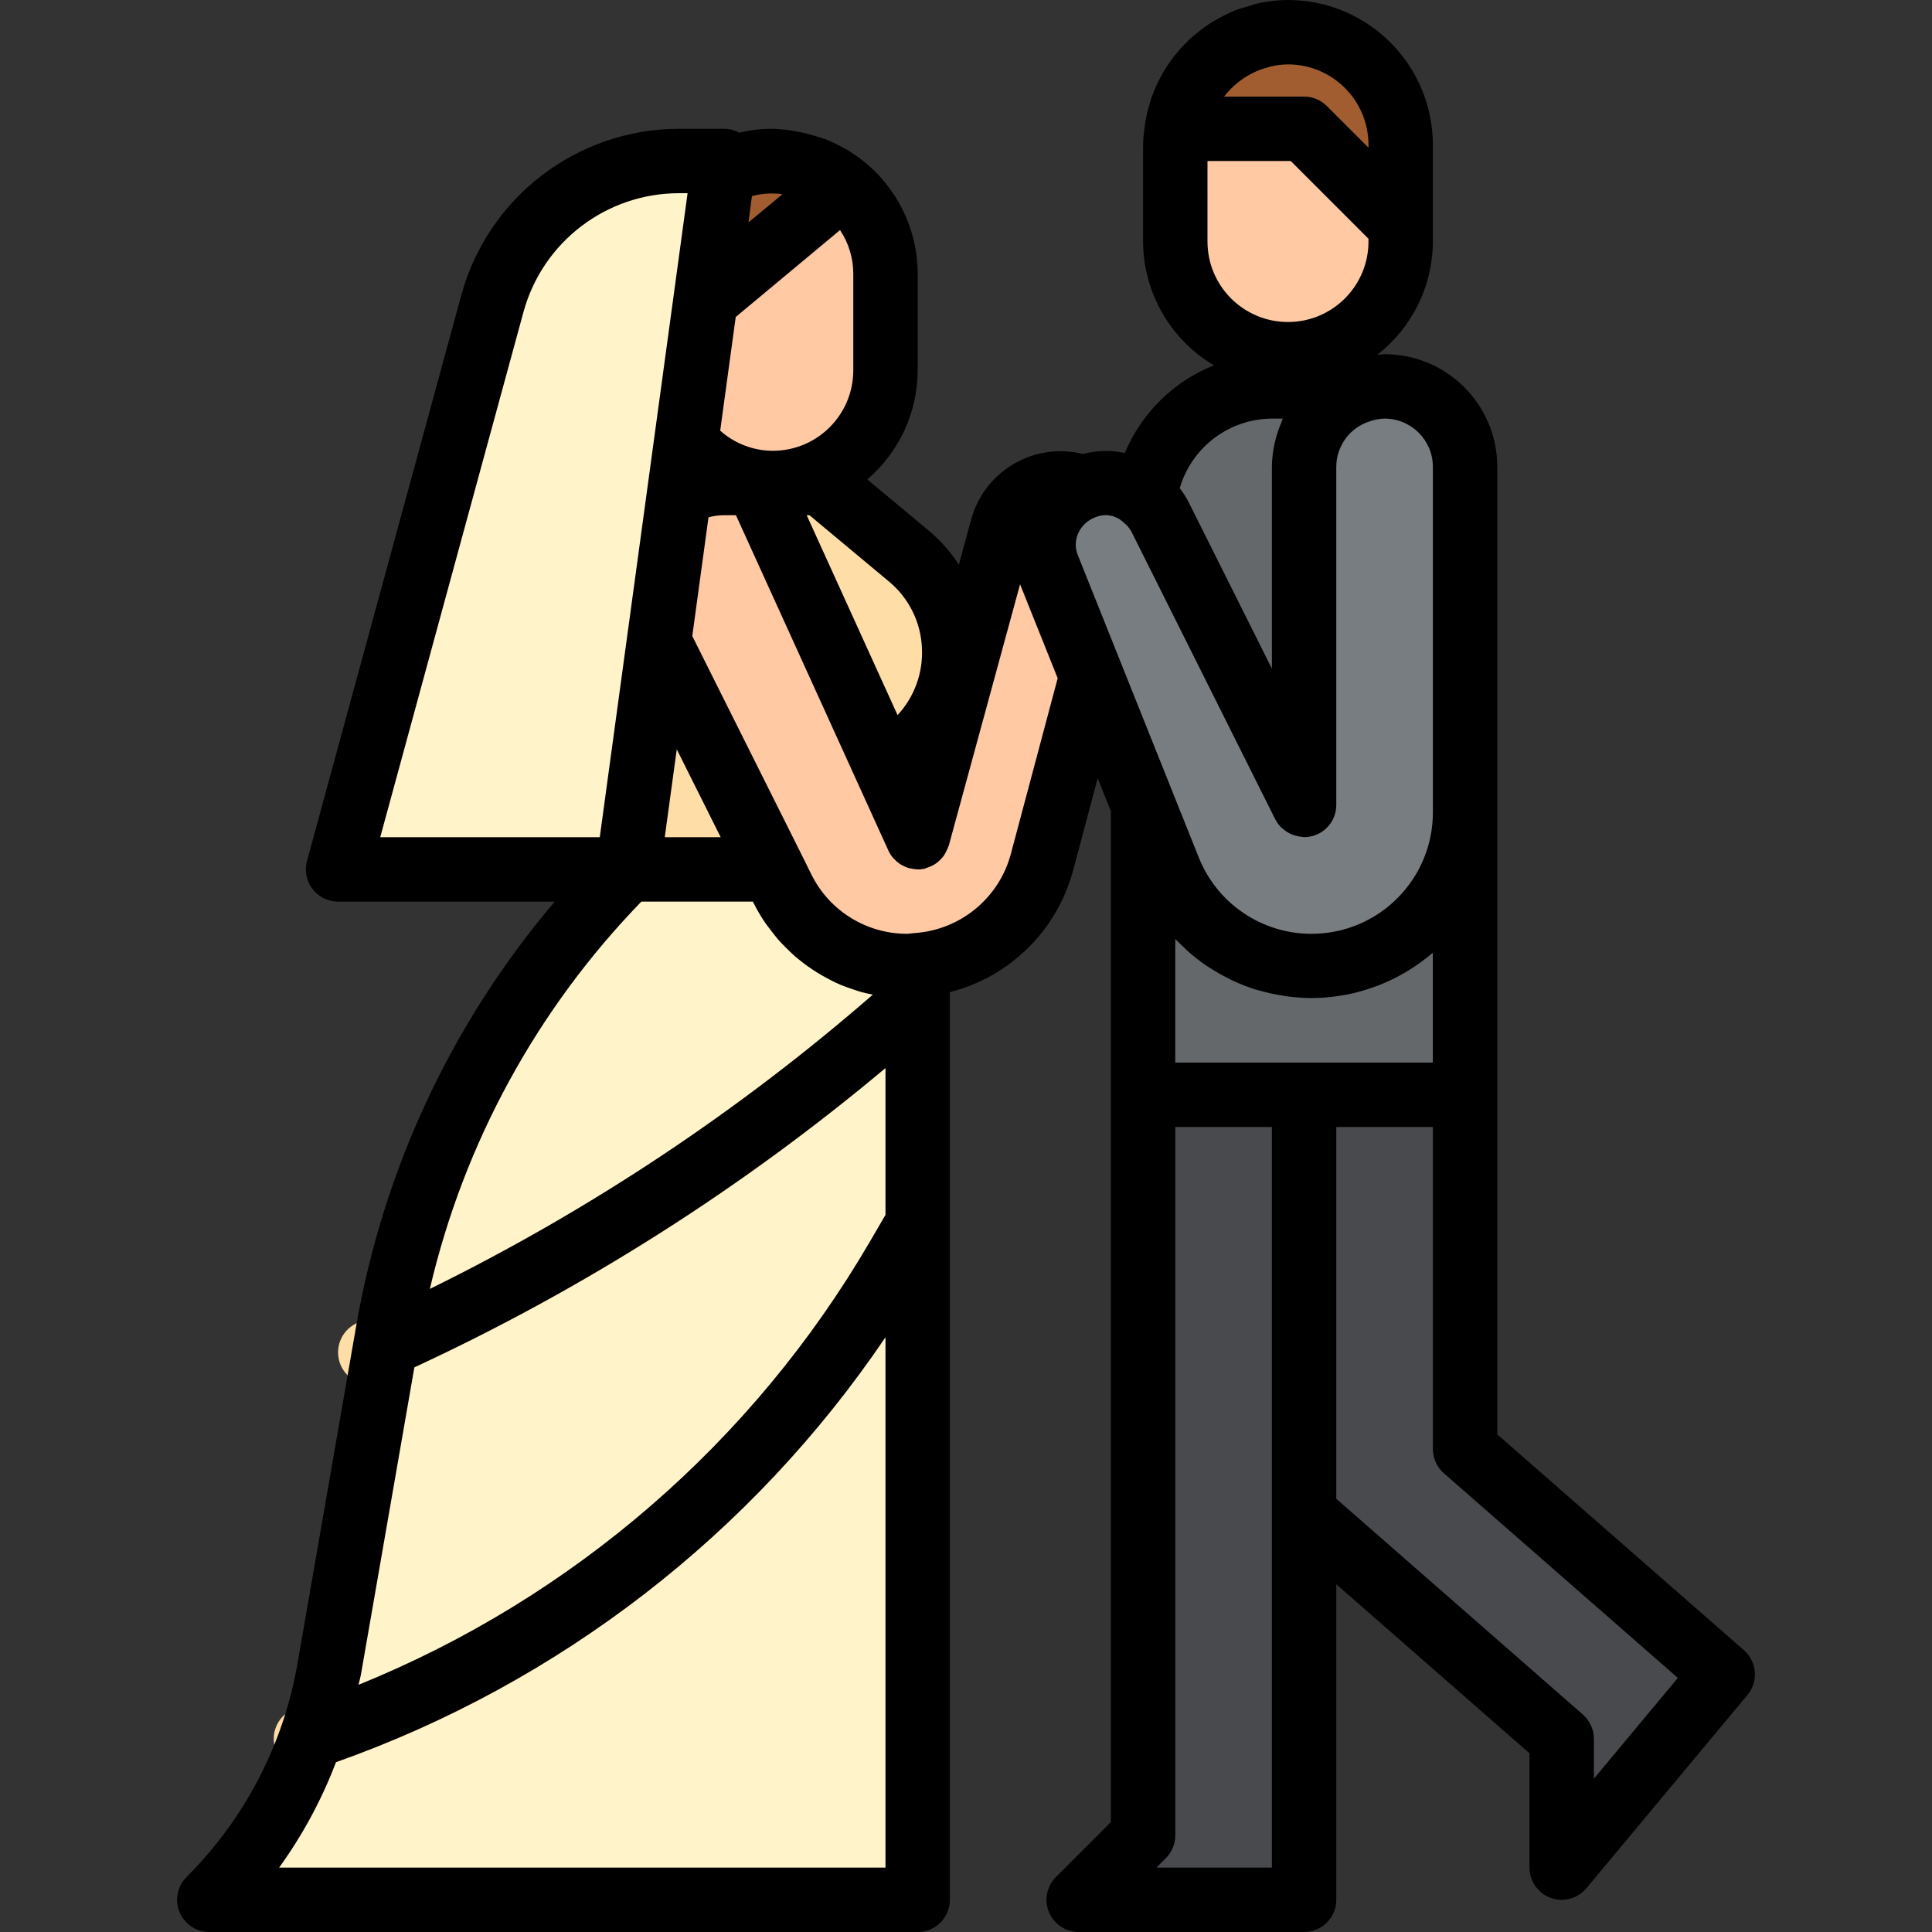 <?xml version="1.0" encoding="iso-8859-1"?>
<!-- Generator: Adobe Illustrator 19.0.0, SVG Export Plug-In . SVG Version: 6.00 Build 0)  -->
<svg version="1.1" id="Capa_1" xmlns="http://www.w3.org/2000/svg" xmlns:xlink="http://www.w3.org/1999/xlink" x="0px" y="0px"
	 viewBox="0 0 480 480" style="enable-background:new 0 0 480 480;" xml:space="preserve">
<rect x="0" y="0" width="480" height="480" fill="#333333" stroke="none"/>
<g>
	<path style="fill:#FEC9A3;" d="M163.996,96h40v32h-40V96z"/>
	<path style="fill:#FEC9A3;" d="M319.996,8L319.996,8c15.464,0,28,12.536,28,28v24c0,15.464-12.536,28-28,28l0,0
		c-15.464,0-28-12.536-28-28V36C291.996,20.536,304.532,8,319.996,8z"/>
</g>
<path style="fill:#A15D30;" d="M347.996,56V36c0.062-15.429-12.394-27.986-27.823-28.049C306.204,7.895,294.34,18.166,292.396,32
	h31.6L347.996,56z"/>
<path style="fill:#FEC9A3;" d="M307.996,72h32v32h-32V72z"/>
<path style="fill:#65686B;" d="M283.996,128v144h80V129.448c0-18.473-14.975-33.448-33.448-33.448h-14.552
	C298.323,96,283.996,110.327,283.996,128z"/>
<path style="fill:#FEC9A3;" d="M191.996,40L191.996,40c15.464,0,28,12.536,28,28v24c0,15.464-12.536,28-28,28l0,0
	c-15.464,0-28-12.536-28-28V68C163.996,52.536,176.532,40,191.996,40z"/>
<path style="fill:#FFDDA6;" d="M227.996,216h-72v-72c0-13.255,10.745-24,24-24h24l21.928,18.272
	c13.15,10.963,14.923,30.511,3.959,43.661c-0.598,0.717-1.227,1.406-1.887,2.067V216z"/>
<path style="fill:#FFF3C9;" d="M155.996,216c-31.238,31.236-52.064,71.358-59.632,114.88l-14.552,83.68
	c-3.784,21.761-14.197,41.822-29.816,57.44h176V216H155.996z"/>
<path style="fill:#FEC9A3;" d="M179.996,120h8l40,88l20.888-76.584c1.839-6.738,7.959-11.414,14.944-11.416
	c8.554-0.003,15.49,6.929,15.493,15.483c0,1.352-0.176,2.699-0.525,4.005l-19.944,74.808c-4.039,15.159-17.768,25.707-33.456,25.704
	c-13.125,0.013-25.129-7.397-31-19.136L155.996,144C155.996,130.745,166.741,120,179.996,120z"/>
<path style="fill:#787D82;" d="M274.556,120c5.784,0.004,11.071,3.269,13.664,8.44L323.996,200v-84c0-11.046,8.954-20,20-20
	s20,8.954,20,20v85.84c-0.004,21.073-17.087,38.156-38.16,38.16c-15.61,0.002-29.648-9.504-35.44-24l-30.032-75.064
	c-3.128-7.833,0.686-16.719,8.519-19.847C270.688,120.368,272.613,119.999,274.556,120L274.556,120z"/>
<g>
	<path style="fill:#484A4D;" d="M323.996,472h-56l16-16V272h40V472z"/>
	<path style="fill:#484A4D;" d="M363.996,272v88l64,56l-40,48v-32l-64-56V272H363.996z"/>
</g>
<g>
	<path style="fill:#FFDDA6;" d="M91.996,344c-4.418,0.001-8.001-3.579-8.002-7.998c-0.001-3.164,1.863-6.031,4.754-7.314
		c46.998-20.875,90.578-48.719,129.272-82.592l4.704-4.112c3.479-2.723,8.507-2.111,11.231,1.368
		c2.507,3.203,2.212,7.778-0.687,10.632l-4.704,4.12c-39.904,34.944-84.849,63.669-133.32,85.208
		C94.222,343.768,93.115,344.002,91.996,344L91.996,344z"/>
	<path style="fill:#FFDDA6;" d="M75.996,440c-4.418-0.01-7.992-3.6-7.982-8.018c0.008-3.43,2.202-6.474,5.454-7.566
		c60.035-20.006,110.73-61.191,142.608-115.856l5.008-8.592c2.366-3.731,7.309-4.839,11.04-2.473
		c3.529,2.237,4.741,6.813,2.784,10.505l-5.016,8.592c-33.831,58.025-87.642,101.737-151.368,122.96
		C77.711,439.836,76.858,439.988,75.996,440z"/>
</g>
<path style="fill:#A15D30;" d="M191.996,40c-15.464,0-28,12.536-28,28v16l45.368-37.808C204.45,42.208,198.322,40.023,191.996,40z"
	/>
<path style="fill:#FFF3C9;" d="M83.996,216h72l24-176H168.66c-21.646-0.002-40.615,14.485-46.312,35.368L83.996,216z"/>
<path d="M371.996,356.368V116c0-15.464-12.536-28-28-28c-0.6,0-1.224,0.104-1.832,0.152c8.693-6.759,13.794-17.141,13.832-28.152V36
	c-0.022-19.873-16.127-35.978-36-36c-2.284,0.01-4.561,0.24-6.8,0.688c-1.16,0.224-2.248,0.624-3.368,0.952
	c-0.968,0.296-1.952,0.528-2.888,0.904c-1.374,0.56-2.711,1.209-4,1.944c-0.568,0.312-1.152,0.584-1.704,0.92
	c-1.377,0.869-2.694,1.828-3.944,2.872c-0.376,0.312-0.752,0.6-1.112,0.92c-1.272,1.141-2.462,2.37-3.56,3.68
	c-0.264,0.312-0.528,0.624-0.8,0.952c-1.087,1.374-2.071,2.826-2.944,4.344c-0.192,0.336-0.376,0.68-0.552,1.024
	c-0.854,1.581-1.584,3.226-2.184,4.92c-0.12,0.336-0.216,0.688-0.328,1.04c-0.575,1.779-1.011,3.601-1.304,5.448
	c0,0.088-0.048,0.16-0.056,0.248s0,0.136,0,0.208c-0.265,1.633-0.418,3.282-0.456,4.936v24c0.045,12.636,6.729,24.318,17.6,30.76
	c-10.004,3.994-17.982,11.845-22.136,21.784c-3.437-0.747-7.003-0.662-10.4,0.248c-12.238-3.048-24.651,4.318-27.84,16.52
	l-2.992,10.96c-1.981-3.036-4.381-5.778-7.128-8.144l-15.616-13.016c7.922-6.782,12.491-16.683,12.512-27.112V68
	c-0.011-10.938-5.02-21.271-13.6-28.056c-1.391-1.104-2.862-2.104-4.4-2.992h-0.04l-0.072-0.04L209.66,36.8l-0.12-0.072
	l-0.456-0.248l-0.112-0.064c-1.361-0.738-2.766-1.39-4.208-1.952h-0.04h-0.048h-0.048c-0.464-0.176-0.968-0.336-1.536-0.512
	l-0.8-0.232l-0.384-0.112c-1.052-0.324-2.12-0.591-3.2-0.8h-0.064c-2.162-0.46-4.359-0.731-6.568-0.808h-0.08h-0.088
	c-2.774-0.027-5.541,0.301-8.232,0.976c-1.128-0.622-2.392-0.957-3.68-0.976H168.66c-25.24,0.041-47.348,16.925-54.032,41.264
	L76.276,213.896c-1.162,4.263,1.352,8.66,5.614,9.822c0.686,0.187,1.394,0.282,2.106,0.282h53.824
	c-25.581,30.125-42.618,66.558-49.336,105.504l-14.552,83.68c-3.468,20.15-13.11,38.726-27.592,53.16
	c-3.124,3.125-3.123,8.19,0.002,11.314c1.5,1.499,3.534,2.342,5.654,2.342h176c4.418,0,8-3.582,8-8V246.488
	c14.887-3.784,26.577-15.3,30.584-30.128l6.136-23.016l3.28,8.192v251.152l-13.656,13.656c-3.124,3.125-3.123,8.19,0.002,11.314
	c1.5,1.499,3.534,2.342,5.654,2.342h56c4.418,0,8-3.582,8-8v-78.4l48,42V464c-0.002,4.418,3.577,8.002,7.996,8.004
	c2.375,0.001,4.627-1.053,6.148-2.876l40-48c2.788-3.337,2.401-8.289-0.872-11.152L371.996,356.368z M323.996,264h-32v-30.712
	c0.632,0.68,1.32,1.304,1.992,1.944c0.32,0.304,0.624,0.632,0.952,0.928c1.468,1.324,3.021,2.55,4.648,3.672
	c0.376,0.264,0.8,0.488,1.152,0.736c1.362,0.874,2.769,1.675,4.216,2.4c0.456,0.232,0.904,0.472,1.376,0.688
	c1.816,0.851,3.687,1.581,5.6,2.184c0.304,0.096,0.616,0.152,0.92,0.24c1.683,0.487,3.392,0.877,5.12,1.168
	c0.544,0.096,1.088,0.184,1.6,0.264c2.068,0.292,4.152,0.447,6.24,0.464c2.634-0.016,5.263-0.256,7.856-0.72
	c0.288-0.048,0.576-0.072,0.864-0.128c2.382-0.469,4.723-1.127,7-1.968c0.376-0.136,0.752-0.264,1.12-0.408
	c2.177-0.857,4.285-1.882,6.304-3.064c0.36-0.208,0.712-0.424,1.064-0.64c1.988-1.222,3.881-2.591,5.664-4.096
	c0.088-0.08,0.2-0.136,0.296-0.216V264L323.996,264z M355.996,116v85.832c0.006,16.657-13.491,30.165-30.148,30.172
	c-12.342,0.005-23.441-7.51-28.02-18.972l-19.2-48l-10.824-27.056c-0.731-1.759-0.705-3.741,0.072-5.48
	c0.807-1.813,2.305-3.23,4.16-3.936c2.442-1.095,5.305-0.57,7.2,1.32c0.74,0.584,1.36,1.307,1.824,2.128l35.776,71.552
	c0.385,0.745,0.884,1.426,1.48,2.016c0.189,0.176,0.389,0.339,0.6,0.488c0.424,0.368,0.888,0.688,1.384,0.952
	c0.259,0.132,0.526,0.246,0.8,0.344c0.5,0.2,1.021,0.345,1.552,0.432c0.282,0.061,0.568,0.101,0.856,0.12
	c0.168,0,0.328,0.072,0.504,0.072c0.619-0.002,1.236-0.072,1.84-0.208c3.6-0.859,6.141-4.075,6.144-7.776v-84
	c0.007-5.272,3.485-9.909,8.544-11.392c1.115-0.377,2.28-0.582,3.456-0.608C350.624,104,355.996,109.373,355.996,116L355.996,116z
	 M339.996,36v0.688l-10.344-10.344c-1.5-1.5-3.534-2.344-5.656-2.344h-19.864c0.893-1.178,1.915-2.251,3.048-3.2l0.184-0.152
	c1.037-0.855,2.157-1.602,3.344-2.232c0.192-0.104,0.376-0.216,0.576-0.312c1.104-0.537,2.255-0.968,3.44-1.288
	c0.272-0.072,0.536-0.184,0.8-0.256c1.464-0.358,2.965-0.546,4.472-0.56C331.042,16,339.996,24.954,339.996,36L339.996,36z
	 M299.996,40h20.688l19.312,19.312V60c0,11.046-8.954,20-20,20s-20-8.954-20-20V40z M315.996,104h2.696
	c-0.136,0.28-0.184,0.592-0.304,0.88c-0.569,1.294-1.034,2.632-1.392,4c-0.136,0.504-0.272,1.008-0.376,1.528
	c-0.397,1.841-0.606,3.717-0.624,5.6v50.112l-20.624-41.248c-0.633-1.264-1.395-2.46-2.272-3.568
	C296.063,111.105,305.376,104.067,315.996,104L315.996,104z M229.052,161.032c0.305,6.134-1.878,12.131-6.056,16.632l-12.24-26.928
	L200.42,128h0.68l19.696,16.424C225.789,148.53,228.793,154.572,229.052,161.032L229.052,161.032z M199.332,239.064
	c0.88,0.68,1.784,1.336,2.72,1.944c0.616,0.408,1.248,0.8,1.888,1.176c0.968,0.56,1.952,1.072,2.968,1.6
	c0.656,0.32,1.32,0.632,1.992,0.92c1.064,0.44,2.16,0.8,3.256,1.176c0.672,0.216,1.328,0.456,2.008,0.64
	c0.888,0.24,1.792,0.408,2.696,0.592c-33.373,29.028-70.37,53.606-110.064,73.12c8.461-36.252,26.627-69.518,52.552-96.232h27.704
	l0.216,0.44c0.861,1.701,1.831,3.344,2.904,4.92c0.336,0.496,0.728,0.944,1.08,1.432c0.8,1.032,1.544,2.048,2.4,3
	c0.464,0.52,0.968,1,1.464,1.504c0.8,0.8,1.6,1.6,2.504,2.4C198.172,238.16,198.748,238.608,199.332,239.064L199.332,239.064z
	 M102.948,339.712c42.12-19.524,81.477-44.527,117.048-74.36v36.488l-3.92,6.72c-29.004,49.708-73.666,88.4-127,110.024
	c0.176-0.896,0.464-1.752,0.616-2.656L102.948,339.712z M211.996,68v24c0,11.046-8.954,20-20,20
	c-4.82-0.018-9.467-1.799-13.064-5.008l2.056-15.056l1.8-13.176l25.92-21.6C210.849,60.37,211.993,64.142,211.996,68z M165.156,208
	l2.984-21.832L179.052,208H165.156z M193.38,48.144c0.344,0,0.68,0.056,1.016,0.104l-2.048,1.712l-6.4,5.296l0.072-0.496l0.8-6.032
	C188.954,48.142,191.176,47.945,193.38,48.144L193.38,48.144z M130.068,77.472C134.84,60.087,150.632,48.026,168.66,48h2.168
	l-21.816,160H94.468L130.068,77.472z M69.348,464c5.834-8.076,10.584-16.881,14.128-26.192
	c55.616-19.706,103.459-56.705,136.52-105.576V464H69.348z M262.78,168.504l-11.656,43.728
	c-2.96,10.915-12.496,18.767-23.776,19.576l-1.144,0.112c-0.265,0.043-0.532,0.069-0.8,0.08c-10.092,0.03-19.324-5.678-23.808-14.72
	l-2.4-4.856l-27.2-54.4l3.384-24.8l0.64-4.688c1.294-0.36,2.632-0.541,3.976-0.536h2.848l37.872,83.312
	c0.337,0.74,0.788,1.423,1.336,2.024c0.072,0.072,0.16,0.12,0.232,0.2c0.472,0.504,1.011,0.943,1.6,1.304
	c0.08,0.048,0.168,0.072,0.24,0.112c0.608,0.349,1.259,0.618,1.936,0.8c0.176,0,0.352,0,0.536,0.072
	c0.461,0.1,0.929,0.159,1.4,0.176h0.408c0,0,0.152,0,0.232,0s0.216-0.064,0.336-0.08c0.24,0,0.48,0,0.72-0.072
	s0.376-0.176,0.584-0.24c0.483-0.148,0.951-0.338,1.4-0.568c0.322-0.165,0.632-0.352,0.928-0.56c0.393-0.29,0.759-0.614,1.096-0.968
	c0.252-0.253,0.49-0.52,0.712-0.8c0.279-0.406,0.52-0.838,0.72-1.288c0.174-0.319,0.323-0.651,0.448-0.992
	c0-0.112,0.104-0.2,0.136-0.304l17.72-64.968l2.256,5.648L262.78,168.504z M315.996,464h-28.688l2.344-2.344
	c1.5-1.5,2.344-3.534,2.344-5.656V280h24V464z M395.996,441.904V432c-0.004-2.306-0.998-4.5-2.728-6.024l-61.272-53.608V280h24v80
	c0.004,2.306,0.998,4.5,2.728,6.024l58.128,50.848L395.996,441.904z"/>
<g>
</g>
<g>
</g>
<g>
</g>
<g>
</g>
<g>
</g>
<g>
</g>
<g>
</g>
<g>
</g>
<g>
</g>
<g>
</g>
<g>
</g>
<g>
</g>
<g>
</g>
<g>
</g>
<g>
</g>
</svg>
